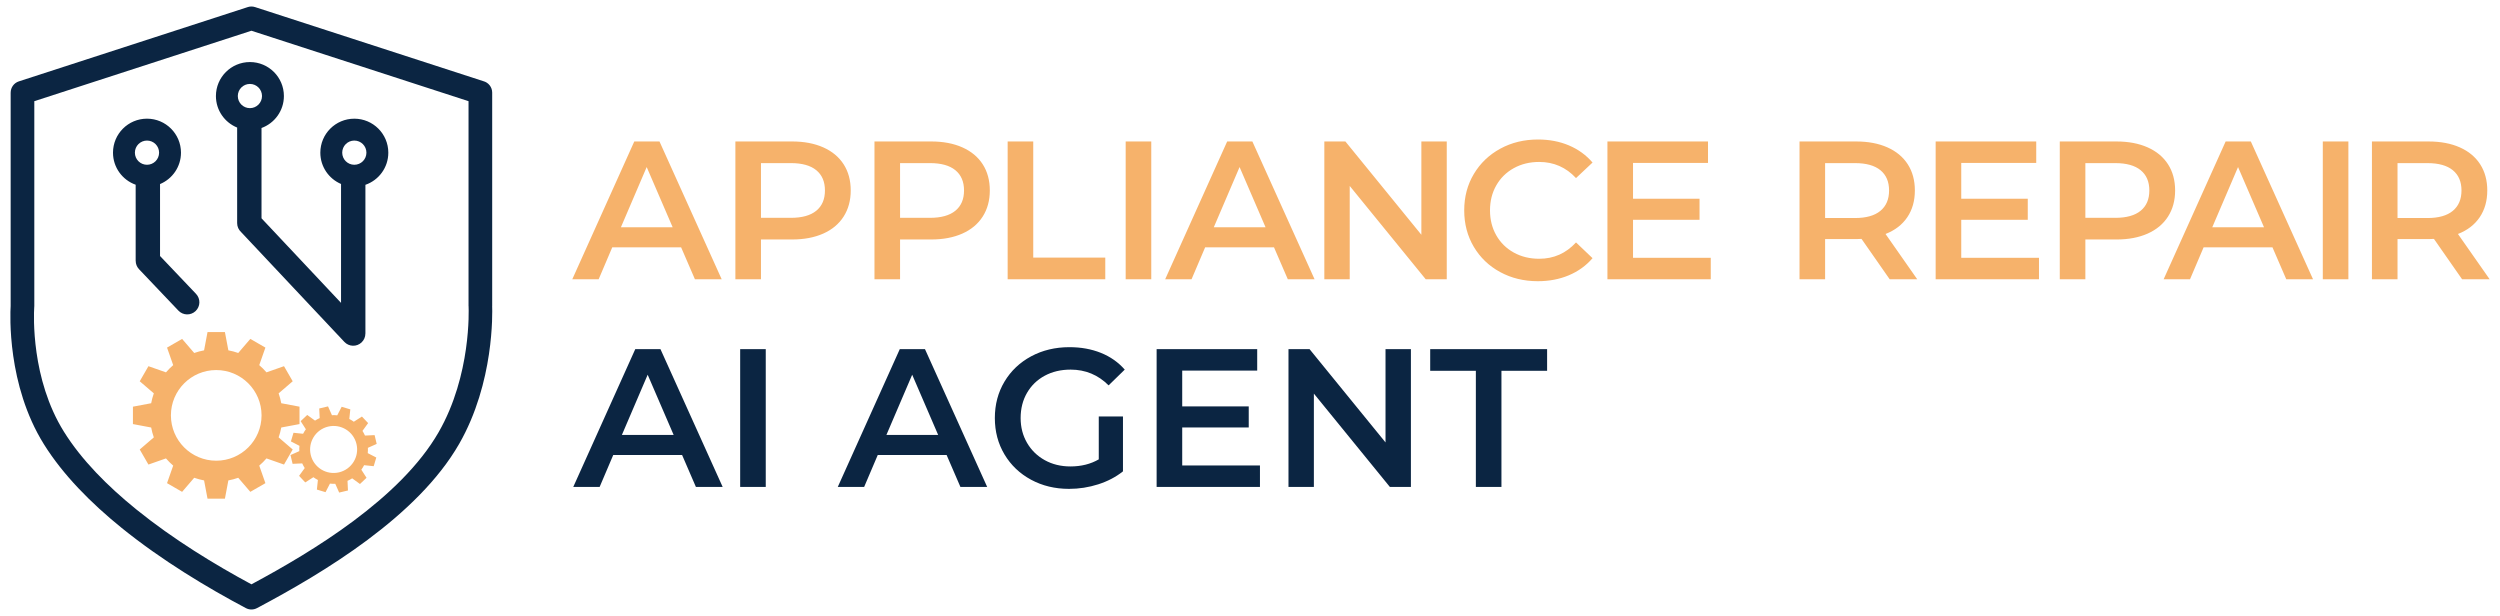 <svg xmlns="http://www.w3.org/2000/svg" xmlns:xlink="http://www.w3.org/1999/xlink" xml:space="preserve" width="487px" height="120px" style="shape-rendering:geometricPrecision; text-rendering:geometricPrecision; image-rendering:optimizeQuality; fill-rule:evenodd; clip-rule:evenodd" viewBox="0 0 492.23 121.675"> <defs> <style type="text/css"> .fil0 {fill:none} .fil4 {fill:#0B2542} .fil3 {fill:#F6B26B} .fil1 {fill:#0B2542;fill-rule:nonzero} .fil2 {fill:#F6B26B;fill-rule:nonzero} </style> </defs> <g id="&#x421;&#x43B;&#x43E;&#x439;_x0020_1">  <polygon class="fil0" points="-0,0 492.23,0 492.23,121.675 -0,121.675 "></polygon> <g id="_157628312"> <path id="_163903504" class="fil1" d="M48.879 115.415c6.322,-3.388 13.56,-7.601 20.168,-12.526 6.877,-5.125 13.079,-11.022 16.82,-17.546 6.457,-11.261 5.927,-24.233 5.904,-24.796 -0.001,-0.022 -0.001,-0.045 -0.002,-0.067l-0 -0.044 -0.008 0 0 -40.449 -42.884 -13.916 -42.884 13.916 0 40.449c0,0.099 -0.006,0.196 -0.018,0.291 -0.087,1.474 -0.652,14.084 5.867,24.543 3.459,5.549 8.585,10.729 14.334,15.379 7.269,5.879 15.517,10.899 22.702,14.765zm22.943 -8.784c-7.224,5.383 -15.108,9.91 -21.829,13.473 -0.662,0.359 -1.485,0.392 -2.201,0.015 -7.645,-4.052 -16.63,-9.444 -24.536,-15.838 -6.127,-4.955 -11.617,-10.519 -15.374,-16.547 -7.299,-11.709 -6.655,-25.719 -6.561,-27.298l0 -8.86015e-005 0 -42.143 0.004 0c-0,-0.983 0.626,-1.897 1.611,-2.218l45.22 -14.674c0.453,-0.148 0.954,-0.158 1.442,0l45.076 14.627c1.011,0.257 1.759,1.173 1.759,2.264l0 42.143 -0.006 0c0.046,1.243 0.432,15.119 -6.51,27.226 -4.093,7.138 -10.751,13.495 -18.098,18.969z"></path> <path id="_163902448" class="fil2" d="M133.752 48.856l-13.606 0 -2.682 6.298 -5.209 0 12.245 -27.212 4.976 0 12.284 27.212 -5.287 0 -2.722 -6.298zm-1.671 -3.965l-5.131 -11.896 -5.093 11.896 10.224 0zm23.584 -16.949c2.359,0 4.412,0.389 6.162,1.166 1.749,0.778 3.091,1.892 4.024,3.343 0.933,1.451 1.4,3.175 1.4,5.171 0,1.969 -0.467,3.686 -1.4,5.151 -0.933,1.465 -2.274,2.585 -4.024,3.363 -1.749,0.778 -3.803,1.166 -6.162,1.166l-6.142 0 0 7.852 -5.054 0 0 -27.212 11.196 0zm-0.233 15.083c2.203,0 3.874,-0.467 5.015,-1.4 1.14,-0.933 1.711,-2.268 1.711,-4.004 0,-1.737 -0.57,-3.071 -1.711,-4.004 -1.14,-0.933 -2.812,-1.4 -5.015,-1.4l-5.909 0 0 10.807 5.909 0zm27.705 -15.083c2.359,0 4.412,0.389 6.162,1.166 1.749,0.778 3.091,1.892 4.024,3.343 0.933,1.451 1.4,3.175 1.4,5.171 0,1.969 -0.467,3.686 -1.4,5.151 -0.933,1.465 -2.274,2.585 -4.024,3.363 -1.749,0.778 -3.803,1.166 -6.162,1.166l-6.142 0 0 7.852 -5.054 0 0 -27.212 11.196 0zm-0.233 15.083c2.203,0 3.874,-0.467 5.015,-1.4 1.14,-0.933 1.711,-2.268 1.711,-4.004 0,-1.737 -0.57,-3.071 -1.711,-4.004 -1.14,-0.933 -2.812,-1.4 -5.015,-1.4l-5.909 0 0 10.807 5.909 0zm15.343 -15.083l5.054 0 0 22.936 14.228 0 0 4.276 -19.282 0 0 -27.212zm23.312 0l5.054 0 0 27.212 -5.054 0 0 -27.212zm29.299 20.914l-13.606 0 -2.682 6.298 -5.209 0 12.245 -27.212 4.976 0 12.284 27.212 -5.287 0 -2.722 -6.298zm-1.671 -3.965l-5.131 -11.896 -5.093 11.896 10.224 0zm35.791 -16.949l0 27.212 -4.16 0 -15.006 -18.427 0 18.427 -5.015 0 0 -27.212 4.16 0 15.006 18.427 0 -18.427 5.015 0zm17.987 27.601c-2.747,0 -5.229,-0.603 -7.445,-1.808 -2.216,-1.205 -3.952,-2.87 -5.209,-4.995 -1.257,-2.125 -1.885,-4.522 -1.885,-7.192 0,-2.67 0.635,-5.067 1.905,-7.192 1.27,-2.125 3.013,-3.79 5.229,-4.995 2.216,-1.205 4.697,-1.807 7.444,-1.807 2.229,0 4.263,0.389 6.103,1.166 1.84,0.778 3.395,1.905 4.665,3.383l-3.265 3.071c-1.969,-2.125 -4.393,-3.187 -7.27,-3.187 -1.866,0 -3.537,0.408 -5.015,1.224 -1.477,0.816 -2.631,1.95 -3.46,3.401 -0.83,1.451 -1.244,3.097 -1.244,4.937 0,1.84 0.414,3.485 1.244,4.937 0.829,1.451 1.983,2.585 3.46,3.401 1.477,0.816 3.149,1.224 5.015,1.224 2.877,0 5.3,-1.076 7.27,-3.227l3.265 3.11c-1.27,1.477 -2.831,2.604 -4.684,3.382 -1.853,0.778 -3.894,1.166 -6.122,1.166zm34.158 -4.626l0 4.238 -20.409 0 0 -27.212 19.865 0 0 4.237 -14.811 0 0 7.075 13.139 0 0 4.16 -13.139 0 0 7.502 15.355 0zm35.338 4.238l-5.559 -7.969c-0.233,0.026 -0.583,0.039 -1.05,0.039l-6.142 0 0 7.93 -5.054 0 0 -27.212 11.196 0c2.359,0 4.412,0.389 6.162,1.166 1.749,0.778 3.091,1.892 4.024,3.343 0.933,1.451 1.4,3.175 1.4,5.171 0,2.047 -0.499,3.81 -1.497,5.287 -0.998,1.477 -2.43,2.578 -4.296,3.305l6.259 8.941 -5.442 0zm-0.117 -17.532c0,-1.737 -0.57,-3.071 -1.711,-4.004 -1.14,-0.933 -2.812,-1.4 -5.015,-1.4l-5.909 0 0 10.846 5.909 0c2.203,0 3.874,-0.473 5.015,-1.419 1.14,-0.946 1.711,-2.287 1.711,-4.024zm29.61 13.295l0 4.238 -20.409 0 0 -27.212 19.865 0 0 4.237 -14.811 0 0 7.075 13.139 0 0 4.16 -13.139 0 0 7.502 15.355 0zm15.304 -22.974c2.359,0 4.412,0.389 6.162,1.166 1.749,0.778 3.091,1.892 4.024,3.343 0.933,1.451 1.4,3.175 1.4,5.171 0,1.969 -0.467,3.686 -1.4,5.151 -0.933,1.465 -2.274,2.585 -4.024,3.363 -1.749,0.778 -3.803,1.166 -6.162,1.166l-6.142 0 0 7.852 -5.054 0 0 -27.212 11.196 0zm-0.233 15.083c2.203,0 3.874,-0.467 5.015,-1.4 1.14,-0.933 1.711,-2.268 1.711,-4.004 0,-1.737 -0.57,-3.071 -1.711,-4.004 -1.14,-0.933 -2.812,-1.4 -5.015,-1.4l-5.909 0 0 10.807 5.909 0zm31.048 5.831l-13.606 0 -2.682 6.298 -5.209 0 12.245 -27.212 4.976 0 12.284 27.212 -5.287 0 -2.722 -6.298zm-1.671 -3.965l-5.131 -11.896 -5.093 11.896 10.224 0zm11.611 -16.949l5.054 0 0 27.212 -5.054 0 0 -27.212zm27.511 27.212l-5.559 -7.969c-0.233,0.026 -0.583,0.039 -1.05,0.039l-6.142 0 0 7.93 -5.054 0 0 -27.212 11.196 0c2.359,0 4.412,0.389 6.162,1.166 1.749,0.778 3.091,1.892 4.024,3.343 0.933,1.451 1.4,3.175 1.4,5.171 0,2.047 -0.499,3.81 -1.497,5.287 -0.998,1.477 -2.43,2.578 -4.296,3.305l6.259 8.941 -5.442 0zm-0.117 -17.532c0,-1.737 -0.57,-3.071 -1.711,-4.004 -1.14,-0.933 -2.812,-1.4 -5.015,-1.4l-5.909 0 0 10.846 5.909 0c2.203,0 3.874,-0.473 5.015,-1.419 1.14,-0.946 1.711,-2.287 1.711,-4.024z"></path> <path id="_163904536" class="fil1" d="M133.946 89.874l-13.606 0 -2.682 6.298 -5.209 0 12.245 -27.212 4.976 0 12.284 27.212 -5.287 0 -2.722 -6.298zm-1.671 -3.965l-5.131 -11.896 -5.093 11.896 10.224 0zm13.139 -16.949l5.054 0 0 27.212 -5.054 0 0 -27.212zm40.779 20.914l-13.606 0 -2.682 6.298 -5.209 0 12.245 -27.212 4.976 0 12.284 27.212 -5.287 0 -2.722 -6.298zm-1.671 -3.965l-5.131 -11.896 -5.093 11.896 10.224 0zm31.721 -3.654l4.782 0 0 10.846c-1.4,1.114 -3.032,1.969 -4.899,2.566 -1.865,0.596 -3.784,0.894 -5.753,0.894 -2.773,0 -5.274,-0.603 -7.503,-1.808 -2.229,-1.205 -3.978,-2.87 -5.248,-4.995 -1.27,-2.125 -1.905,-4.522 -1.905,-7.192 0,-2.67 0.635,-5.067 1.905,-7.192 1.27,-2.125 3.026,-3.79 5.267,-4.995 2.242,-1.205 4.762,-1.807 7.561,-1.807 2.281,0 4.354,0.376 6.22,1.127 1.866,0.752 3.434,1.853 4.704,3.305l-3.187 3.11c-2.073,-2.073 -4.574,-3.11 -7.503,-3.11 -1.918,0 -3.622,0.402 -5.112,1.205 -1.49,0.803 -2.656,1.931 -3.499,3.382 -0.842,1.451 -1.263,3.11 -1.263,4.976 0,1.814 0.421,3.447 1.263,4.898 0.842,1.451 2.009,2.592 3.499,3.421 1.49,0.829 3.181,1.244 5.073,1.244 2.125,0 3.991,-0.467 5.598,-1.399l0 -8.475zm31.838 9.679l0 4.238 -20.409 0 0 -27.212 19.865 0 0 4.237 -14.811 0 0 7.075 13.139 0 0 4.16 -13.139 0 0 7.502 15.355 0zm29.817 -22.974l0 27.212 -4.16 0 -15.006 -18.427 0 18.427 -5.015 0 0 -27.212 4.16 0 15.006 18.427 0 -18.427 5.015 0zm12.828 4.276l-9.019 0 0 -4.276 23.092 0 0 4.276 -9.019 0 0 22.936 -5.054 0 0 -22.936z"></path> <path id="_157628144" class="fil3" d="M44.322 69.197c0.669,0.124 1.321,0.3 1.95,0.522l2.389 -2.781 1.489 0.859 1.488 0.859 -1.215 3.464c0.51,0.437 0.988,0.914 1.425,1.425l3.464 -1.216 0.859 1.489 0.859 1.489 -2.781 2.389c0.222,0.629 0.397,1.281 0.522,1.95l3.604 0.679 0 1.719 0 1.719 -3.604 0.678c-0.124,0.67 -0.299,1.321 -0.522,1.951l2.781 2.389 -0.859 1.489 -0.859 1.488 -3.464 -1.215c-0.437,0.51 -0.914,0.987 -1.425,1.424l1.215 3.464 -1.488 0.859 -1.489 0.859 -2.39 -2.781c-0.629,0.222 -1.28,0.397 -1.95,0.522l-0.679 3.604 -1.718 0 -1.719 0 -0.679 -3.604c-0.67,-0.124 -1.321,-0.3 -1.951,-0.522l-2.389 2.781 -1.489 -0.859 -1.489 -0.859 1.216 -3.464c-0.511,-0.437 -0.987,-0.914 -1.425,-1.425l-3.464 1.216 -0.859 -1.489 -0.859 -1.488 2.782 -2.39c-0.222,-0.629 -0.398,-1.28 -0.522,-1.95l-3.604 -0.678 0 -1.719 0 -1.719 3.604 -0.679c0.124,-0.669 0.3,-1.321 0.522,-1.95l-2.781 -2.389 0.859 -1.488 0.859 -1.489 3.464 1.215c0.437,-0.511 0.914,-0.987 1.425,-1.425l-1.215 -3.463 1.488 -0.859 1.489 -0.859 2.389 2.781c0.629,-0.222 1.28,-0.397 1.95,-0.522l0.679 -3.604 1.719 0 1.719 0 0.679 3.603zm20.46 12.809c0.352,-0.017 0.702,-0.007 1.046,0.03l0.873 -1.69 0.854 0.256 0.854 0.256 -0.199 1.894c0.311,0.16 0.608,0.343 0.89,0.549l1.603 -1.028 0.612 0.648 0.613 0.649 -1.118 1.539c0.187,0.291 0.354,0.598 0.497,0.921l1.9 -0.088 0.206 0.868 0.206 0.868 -1.738 0.774c0.018,0.353 0.007,0.702 -0.03,1.047l1.69 0.873 -0.256 0.854 -0.256 0.854 -1.894 -0.199c-0.16,0.31 -0.343,0.608 -0.548,0.89l1.028 1.602 -0.649 0.613 -0.648 0.612 -1.54 -1.118c-0.291,0.187 -0.599,0.353 -0.921,0.497l0.089 1.901 -0.868 0.206 -0.868 0.206 -0.774 -1.738c-0.353,0.018 -0.702,0.007 -1.047,-0.03l-0.873 1.69 -0.854 -0.256 -0.854 -0.256 0.199 -1.894c-0.31,-0.16 -0.608,-0.343 -0.89,-0.548l-1.603 1.028 -0.612 -0.648 -0.612 -0.648 1.117 -1.54c-0.187,-0.291 -0.353,-0.599 -0.497,-0.922l-1.9 0.089 -0.206 -0.867 -0.206 -0.868 1.738 -0.774c-0.018,-0.353 -0.007,-0.702 0.03,-1.047l-1.69 -0.873 0.256 -0.854 0.256 -0.854 1.894 0.199c0.16,-0.31 0.343,-0.608 0.548,-0.89l-1.028 -1.603 0.649 -0.612 0.648 -0.612 1.539 1.118c0.291,-0.187 0.599,-0.355 0.922,-0.497l-0.09 -1.9 0.868 -0.206 0.868 -0.206 0.775 1.738zm-0.744 2.253c2.496,-0.592 4.999,0.951 5.592,3.446 0.592,2.495 -0.951,4.999 -3.446,5.592 -2.495,0.592 -4.999,-0.951 -5.592,-3.446 -0.592,-2.495 0.952,-4.999 3.446,-5.592zm-22.113 -11.166c4.943,0 8.953,4.009 8.953,8.952 0,4.943 -4.009,8.953 -8.953,8.953 -4.943,0 -8.952,-4.009 -8.952,-8.953 0,-4.943 4.009,-8.952 8.952,-8.952z"></path> <path id="_163901656" class="fil4" d="M48.578 12.256c3.707,0 6.714,3.006 6.714,6.714 0,2.902 -1.843,5.375 -4.422,6.312l0 17.836 15.707 16.704 0 -23.485c-2.404,-1.022 -4.089,-3.405 -4.089,-6.181 0,-3.707 3.006,-6.714 6.714,-6.714 3.707,0 6.714,3.006 6.714,6.714 0,2.941 -1.892,5.44 -4.524,6.348l0 29.383 -0.006 0c-0,0.639 -0.253,1.276 -0.756,1.749 -0.966,0.909 -2.485,0.862 -3.394,-0.104l-20.409 -21.705c-0.473,-0.44 -0.77,-1.067 -0.77,-1.764l0 -18.87c-2.458,-0.997 -4.192,-3.408 -4.192,-6.223 0,-3.707 3.006,-6.714 6.714,-6.714zm-10.641 45.789c0.914,0.961 0.876,2.48 -0.085,3.394 -0.961,0.914 -2.48,0.876 -3.394,-0.085l-7.778 -8.179c-0.442,-0.465 -0.661,-1.06 -0.661,-1.655l-0.006 0 0 -15.034c-2.608,-0.922 -4.477,-3.409 -4.477,-6.332 0,-3.707 3.006,-6.714 6.714,-6.714 3.707,0 6.714,3.006 6.714,6.714 0,2.794 -1.708,5.19 -4.137,6.201l0 14.212 7.11 7.477zm-9.687 -30.281c1.32,0 2.39,1.07 2.39,2.39 0,1.32 -1.07,2.391 -2.39,2.391 -1.32,0 -2.39,-1.071 -2.39,-2.391 0,-1.32 1.071,-2.39 2.39,-2.39zm40.951 0c1.32,0 2.39,1.07 2.39,2.39 0,1.32 -1.07,2.391 -2.39,2.391 -1.32,0 -2.39,-1.071 -2.39,-2.391 0,-1.32 1.07,-2.39 2.39,-2.39zm-20.623 -11.185c1.32,0 2.39,1.071 2.39,2.391 0,1.32 -1.071,2.39 -2.39,2.39 -1.32,0 -2.39,-1.07 -2.39,-2.39 0,-1.32 1.07,-2.391 2.39,-2.391z"></path> </g> </g> </svg>